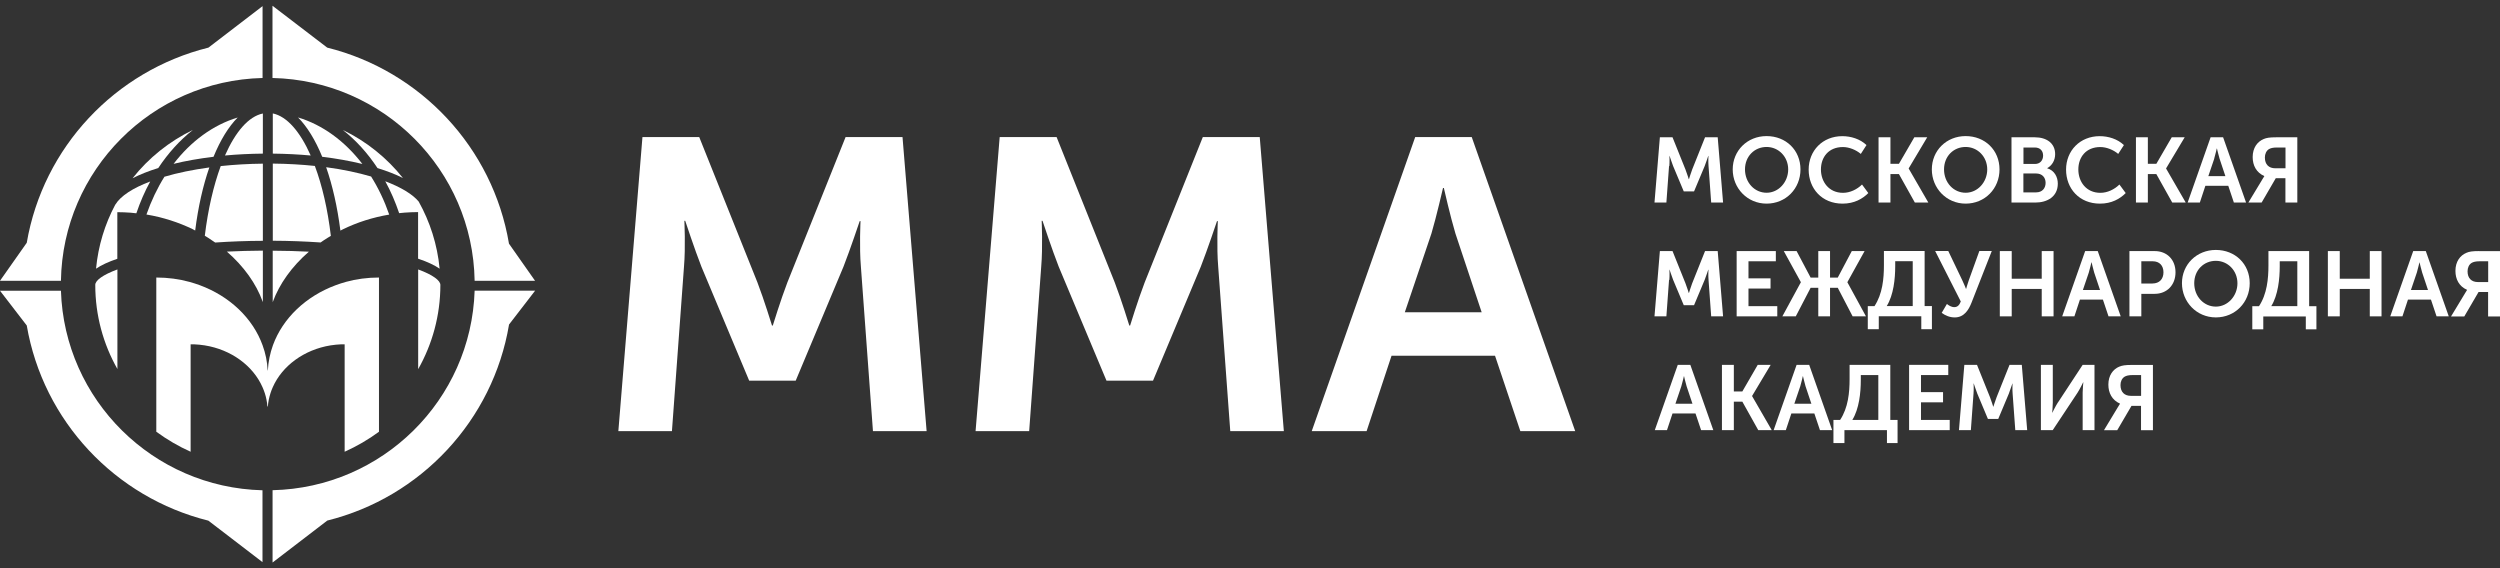 <?xml version="1.0" encoding="UTF-8"?> <svg xmlns="http://www.w3.org/2000/svg" width="220" height="50" viewBox="0 0 220 50" fill="none"><rect x="0" y="0" width="220" height="50" fill="#333333" stroke="none"/><g clip-path="url(#clip0_117_339)"><path d="M56.523 12.062H61.532L66.654 24.854C67.241 26.383 67.935 28.644 67.935 28.644H68.008C68.008 28.644 68.702 26.383 69.289 24.854L74.412 12.062H79.421L81.542 37.938H76.82L75.759 23.471C75.612 21.756 75.726 19.462 75.726 19.462H75.652C75.652 19.462 74.812 21.975 74.225 23.471L70.023 33.497H65.927L61.725 23.471C61.138 21.975 60.298 19.429 60.298 19.429H60.224C60.224 19.429 60.338 21.762 60.191 23.471L59.131 37.938H54.415L56.536 12.062H56.523Z" fill="white"></path><path d="M87.972 12.062H92.981L98.097 24.854C98.684 26.383 99.378 28.644 99.378 28.644H99.451C99.451 28.644 100.145 26.383 100.732 24.854L105.848 12.062H110.857L112.978 37.938H108.263L107.202 23.471C107.055 21.756 107.169 19.462 107.169 19.462H107.095C107.095 19.462 106.255 21.975 105.668 23.471L101.466 33.497H97.37L93.168 23.471C92.581 21.975 91.741 19.429 91.741 19.429H91.667C91.667 19.429 91.774 21.762 91.627 23.471L90.567 37.938H85.851L87.972 12.062Z" fill="white"></path><path d="M124.538 12.062H129.513L138.618 37.938H133.789L131.561 31.303H122.456L120.262 37.938H115.433L124.538 12.062ZM130.387 27.48L128.079 20.552C127.639 19.096 127.059 16.543 127.059 16.543H126.985C126.985 16.543 126.399 19.096 125.965 20.552L123.624 27.48H130.387Z" fill="white"></path><path d="M146.902 14.615C146.936 14.236 146.909 13.718 146.909 13.718H146.922C146.922 13.718 147.109 14.283 147.236 14.615L148.17 16.842H149.077L150.011 14.615C150.144 14.283 150.324 13.724 150.324 13.724H150.344C150.344 13.724 150.317 14.236 150.351 14.615L150.584 17.826H151.631L151.158 12.082H150.044L148.91 14.921C148.783 15.26 148.63 15.765 148.63 15.765H148.61C148.61 15.765 148.456 15.26 148.323 14.921L147.182 12.082H146.069L145.595 17.826H146.642L146.876 14.615H146.902Z" fill="white"></path><path d="M155.46 17.919C157.154 17.919 158.442 16.603 158.442 14.908C158.442 13.212 157.161 11.976 155.46 11.976C153.759 11.976 152.479 13.259 152.479 14.908C152.479 16.556 153.759 17.919 155.46 17.919ZM155.46 12.933C156.514 12.933 157.361 13.791 157.361 14.908C157.361 16.025 156.514 16.962 155.46 16.962C154.406 16.962 153.559 16.071 153.559 14.908C153.559 13.744 154.406 12.933 155.46 12.933Z" fill="white"></path><path d="M162.143 17.92C163.177 17.92 163.911 17.494 164.411 16.989L163.858 16.238C163.417 16.67 162.804 16.969 162.183 16.969C160.936 16.969 160.242 15.992 160.242 14.914C160.242 13.837 160.909 12.94 162.177 12.94C162.737 12.94 163.344 13.199 163.751 13.545L164.251 12.767C163.691 12.228 162.877 11.982 162.123 11.982C160.389 11.982 159.162 13.259 159.162 14.928C159.162 16.596 160.329 17.92 162.143 17.92Z" fill="white"></path><path d="M166.359 15.32H167.106L168.507 17.826H169.694L167.966 14.835V14.815L169.594 12.082H168.46L167.106 14.416H166.359V12.082H165.312V17.826H166.359V15.32Z" fill="white"></path><path d="M172.976 17.919C174.67 17.919 175.957 16.603 175.957 14.908C175.957 13.212 174.677 11.976 172.976 11.976C171.275 11.976 170.001 13.259 170.001 14.908C170.001 16.556 171.282 17.919 172.976 17.919ZM172.976 12.933C174.03 12.933 174.877 13.791 174.877 14.908C174.877 16.025 174.036 16.962 172.976 16.962C171.915 16.962 171.075 16.071 171.075 14.908C171.075 13.744 171.915 12.933 172.976 12.933Z" fill="white"></path><path d="M181.087 16.158C181.087 15.572 180.787 14.994 180.153 14.808V14.795C180.593 14.562 180.853 14.097 180.853 13.565C180.853 12.614 180.113 12.082 179.066 12.082H177.011V17.826H179.099C180.16 17.826 181.087 17.308 181.087 16.158ZM178.058 12.98H179.059C179.539 12.98 179.793 13.279 179.793 13.691C179.793 14.103 179.533 14.429 179.079 14.429H178.065V12.98H178.058ZM178.058 15.267H179.179C179.706 15.267 180.013 15.612 180.013 16.091C180.013 16.57 179.713 16.929 179.179 16.929H178.058V15.267Z" fill="white"></path><path d="M184.795 17.92C185.829 17.92 186.563 17.494 187.063 16.989L186.509 16.238C186.069 16.67 185.456 16.969 184.835 16.969C183.581 16.969 182.894 15.992 182.894 14.914C182.894 13.837 183.561 12.94 184.829 12.94C185.389 12.94 185.996 13.199 186.403 13.545L186.903 12.767C186.343 12.228 185.529 11.982 184.775 11.982C183.041 11.982 181.814 13.259 181.814 14.928C181.814 16.596 182.981 17.92 184.795 17.92Z" fill="white"></path><path d="M189.011 15.32H189.758L191.158 17.826H192.346L190.618 14.835V14.815L192.252 12.082H191.112L189.758 14.416H189.011V12.082H187.963V17.826H189.011V15.32Z" fill="white"></path><path d="M194.067 16.35H196.088L196.581 17.826H197.655L195.634 12.082H194.533L192.512 17.826H193.586L194.073 16.35H194.067ZM194.847 13.964C194.947 13.638 195.074 13.073 195.074 13.073H195.094C195.094 13.073 195.221 13.638 195.321 13.964L195.834 15.499H194.333L194.854 13.964H194.847Z" fill="white"></path><path d="M199.076 15.805L197.855 17.826H199.022L200.27 15.679H201.117V17.826H202.164V12.082H200.296C199.73 12.082 199.443 12.129 199.203 12.235C198.642 12.468 198.235 13.013 198.235 13.824C198.235 14.555 198.556 15.18 199.256 15.493V15.513C199.256 15.513 199.203 15.592 199.069 15.812L199.076 15.805ZM199.663 13.126C199.81 13.039 200.01 12.98 200.383 12.98H201.124V14.808H200.216C199.656 14.808 199.309 14.469 199.309 13.864C199.309 13.558 199.429 13.272 199.663 13.126Z" fill="white"></path><path d="M146.902 24.628C146.936 24.249 146.909 23.73 146.909 23.73H146.922C146.922 23.73 147.109 24.295 147.236 24.628L148.17 26.855H149.077L150.011 24.628C150.144 24.295 150.324 23.737 150.324 23.737H150.344C150.344 23.737 150.317 24.249 150.351 24.628L150.584 27.839H151.631L151.158 22.095H150.044L148.91 24.934C148.783 25.273 148.63 25.778 148.63 25.778H148.61C148.61 25.778 148.456 25.279 148.323 24.934L147.182 22.095H146.069L145.595 27.839H146.642L146.876 24.628H146.902Z" fill="white"></path><path d="M156.274 22.992V22.095H152.825V27.839H156.401V26.942H153.866V25.392H155.807V24.495H153.866V22.992H156.274Z" fill="white"></path><path d="M161.043 27.839V25.326H161.723L163.031 27.839H164.205L162.57 24.841V24.827L164.084 22.095H162.957L161.723 24.428H161.043V22.095H160.009V24.428H159.335L158.101 22.095H156.974L158.475 24.827V24.841L156.847 27.839H158.028L159.335 25.326H160.009V27.839H161.043Z" fill="white"></path><path d="M164.365 28.97H165.332V27.833H169.074V28.97H170.008V26.935H169.367V22.088H165.785V23.345C165.785 24.509 165.665 25.865 164.952 26.942H164.365V28.976V28.97ZM166.779 23.418V22.986H168.32V26.935H166.032C166.633 25.965 166.779 24.542 166.779 23.418Z" fill="white"></path><path d="M173.496 26.629L175.277 22.088H174.183L173.256 24.661C173.123 25.034 173.023 25.413 173.023 25.413H173.002C173.002 25.413 172.862 25.034 172.676 24.655L171.448 22.088H170.294L172.549 26.53C172.429 26.849 172.262 27.028 171.975 27.028C171.708 27.028 171.468 26.862 171.328 26.749L170.868 27.534C171.215 27.78 171.582 27.933 172.022 27.933C172.856 27.933 173.256 27.241 173.496 26.629Z" fill="white"></path><path d="M177.031 25.426H179.672V27.839H180.713V22.095H179.672V24.528H177.031V22.095H175.984V27.839H177.031V25.426Z" fill="white"></path><path d="M186.623 27.839L184.602 22.095H183.494L181.473 27.839H182.547L183.034 26.363H185.055L185.549 27.839H186.623ZM183.294 25.519L183.815 23.983C183.915 23.657 184.041 23.092 184.041 23.092H184.061C184.061 23.092 184.195 23.657 184.288 23.983L184.802 25.519H183.301H183.294Z" fill="white"></path><path d="M189.611 22.095H187.39V27.839H188.437V25.858H189.611C190.692 25.858 191.445 25.08 191.445 23.963C191.445 22.846 190.692 22.095 189.611 22.095ZM189.418 24.954H188.437V22.992H189.438C190.031 22.992 190.385 23.371 190.385 23.963C190.385 24.555 190.025 24.947 189.418 24.947V24.954Z" fill="white"></path><path d="M194.994 21.995C193.3 21.995 192.012 23.278 192.012 24.921C192.012 26.563 193.293 27.932 194.994 27.932C196.695 27.932 197.975 26.609 197.975 24.921C197.975 23.232 196.695 21.995 194.994 21.995ZM194.994 26.982C193.94 26.982 193.093 26.091 193.093 24.927C193.093 23.764 193.94 22.953 194.994 22.953C196.048 22.953 196.895 23.81 196.895 24.927C196.895 26.044 196.048 26.982 194.994 26.982Z" fill="white"></path><path d="M203.205 22.095H199.623V23.351C199.623 24.515 199.503 25.871 198.789 26.948H198.202V28.983H199.169V27.846H202.911V28.983H203.845V26.948H203.205V22.101V22.095ZM202.158 26.942H199.87C200.47 25.971 200.617 24.548 200.617 23.424V22.992H202.164V26.942H202.158Z" fill="white"></path><path d="M208.541 24.528H205.899V22.095H204.852V27.839H205.899V25.426H208.541V27.839H209.574V22.095H208.541V24.528Z" fill="white"></path><path d="M212.363 22.095L210.342 27.839H211.415L211.902 26.363H213.923L214.417 27.839H215.491L213.47 22.095H212.369H212.363ZM212.162 25.519L212.683 23.983C212.776 23.657 212.91 23.092 212.91 23.092H212.923C212.923 23.092 213.05 23.657 213.15 23.983L213.663 25.519H212.162Z" fill="white"></path><path d="M218.139 22.095C217.572 22.095 217.285 22.141 217.045 22.248C216.485 22.48 216.078 23.026 216.078 23.837C216.078 24.568 216.392 25.193 217.099 25.505V25.525C217.099 25.525 217.039 25.605 216.912 25.825L215.691 27.846H216.858L218.112 25.698H218.953V27.846H220V22.101H218.132L218.139 22.095ZM218.96 24.821H218.052C217.492 24.821 217.145 24.482 217.145 23.877C217.145 23.571 217.265 23.285 217.499 23.139C217.645 23.052 217.852 22.992 218.219 22.992H218.96V24.821Z" fill="white"></path><path d="M147.643 32.107L145.622 37.852H146.695L147.182 36.383H149.203L149.697 37.852H150.771L148.75 32.107H147.649H147.643ZM147.436 35.531L147.956 33.996C148.056 33.67 148.183 33.105 148.183 33.105H148.196C148.196 33.105 148.323 33.67 148.423 33.996L148.937 35.531H147.436Z" fill="white"></path><path d="M154.186 34.84L155.82 32.107H154.68L153.326 34.448H152.578V32.107H151.531V37.852H152.578V35.345H153.326L154.726 37.852H155.914L154.186 34.86V34.84Z" fill="white"></path><path d="M158.101 32.107L156.08 37.852H157.154L157.641 36.383H159.662L160.156 37.852H161.23L159.209 32.107H158.101ZM157.901 35.531L158.422 33.996C158.522 33.67 158.648 33.105 158.648 33.105H158.662C158.662 33.105 158.795 33.67 158.888 33.996L159.402 35.531H157.901Z" fill="white"></path><path d="M166.346 32.107H162.764V33.364C162.764 34.528 162.644 35.877 161.93 36.954H161.343V38.989H162.31V37.852H166.052V38.989H166.986V36.954H166.346V32.107ZM165.298 36.954H163.004C163.604 35.983 163.751 34.561 163.751 33.437V33.005H165.292V36.954H165.298Z" fill="white"></path><path d="M169.047 35.405H170.988V34.508H169.047V33.005H171.448V32.107H168V37.852H171.575V36.954H169.047V35.405Z" fill="white"></path><path d="M176.838 32.107L175.704 34.946C175.577 35.285 175.417 35.791 175.417 35.791H175.404C175.404 35.791 175.25 35.292 175.117 34.946L173.976 32.107H172.862L172.389 37.852H173.436L173.669 34.641C173.703 34.262 173.676 33.743 173.676 33.743H173.689C173.689 33.743 173.876 34.308 174.003 34.641L174.937 36.868H175.844L176.778 34.641C176.904 34.308 177.091 33.75 177.091 33.75H177.104C177.104 33.75 177.078 34.262 177.111 34.641L177.345 37.852H178.392L177.918 32.107H176.804H176.838Z" fill="white"></path><path d="M181.093 35.418C180.88 35.758 180.606 36.316 180.606 36.316H180.593C180.593 36.316 180.646 35.764 180.646 35.425V32.107H179.599V37.852H180.64L182.834 34.541C183.048 34.202 183.314 33.65 183.314 33.65H183.334C183.334 33.65 183.274 34.202 183.274 34.541V37.852H184.315V32.107H183.274L181.1 35.418H181.093Z" fill="white"></path><path d="M186.503 32.261C185.942 32.493 185.536 33.038 185.536 33.849C185.536 34.574 185.856 35.206 186.556 35.518V35.538C186.556 35.538 186.496 35.618 186.369 35.837L185.149 37.859H186.316L187.57 35.718H188.41V37.859H189.458V32.114H187.59C187.023 32.114 186.736 32.161 186.496 32.267L186.503 32.261ZM188.417 33.005V34.834H187.51C186.95 34.834 186.603 34.494 186.603 33.889C186.603 33.584 186.723 33.298 186.963 33.151C187.11 33.065 187.31 33.005 187.683 33.005H188.424H188.417Z" fill="white"></path><path d="M16.775 38.756C16.775 38.756 16.775 38.756 16.789 38.763C16.789 38.763 16.782 38.756 16.775 38.756Z" fill="white"></path><path d="M30.342 38.769C30.342 38.769 30.342 38.769 30.356 38.763C30.356 38.763 30.349 38.763 30.342 38.763V38.769Z" fill="white"></path><path d="M24.006 26.583C24.006 26.583 24.006 26.563 24.012 26.556C24.586 24.987 25.68 23.451 27.181 22.148C26.18 22.095 25.126 22.068 23.999 22.061V26.583H24.006Z" fill="white"></path><path d="M23.112 26.536C23.112 26.536 23.125 26.569 23.132 26.589V22.055C22.011 22.061 20.957 22.095 19.964 22.141C21.458 23.438 22.545 24.967 23.112 26.536Z" fill="white"></path><path d="M36.799 23.71V32.487C38.039 30.293 38.753 27.766 38.753 25.073C38.753 24.688 38.099 24.189 36.799 23.71Z" fill="white"></path><path d="M36.799 22.766C37.593 23.032 38.22 23.324 38.687 23.644C38.486 21.516 37.839 19.521 36.846 17.74C36.325 17.108 35.318 16.49 33.904 15.951C34.384 16.829 34.791 17.766 35.125 18.757C35.291 18.744 35.458 18.724 35.625 18.71C36.012 18.684 36.399 18.664 36.792 18.664V22.766H36.799Z" fill="white"></path><path d="M8.384 25.073C8.384 27.759 9.091 30.286 10.332 32.473V23.71C9.038 24.189 8.384 24.681 8.384 25.067V25.073Z" fill="white"></path><path d="M33.211 14.788C34.051 15.047 34.805 15.34 35.458 15.665C34.044 13.89 32.237 12.434 30.169 11.437C31.323 12.341 32.35 13.472 33.217 14.788H33.211Z" fill="white"></path><path d="M16.969 11.437C14.894 12.441 13.08 13.897 11.666 15.685C12.32 15.353 13.08 15.047 13.927 14.788C14.794 13.478 15.822 12.341 16.969 11.437Z" fill="white"></path><path d="M24.006 9.988V13.518C25.153 13.531 26.267 13.585 27.341 13.684C26.42 11.603 25.266 10.247 24.006 9.981V9.988Z" fill="white"></path><path d="M19.797 13.684C20.864 13.585 21.978 13.531 23.132 13.518V9.988C21.871 10.247 20.717 11.603 19.797 13.684Z" fill="white"></path><path d="M15.261 14.422C16.342 14.156 17.522 13.95 18.79 13.797C19.39 12.334 20.11 11.151 20.918 10.34C18.743 10.998 16.789 12.441 15.268 14.429L15.261 14.422Z" fill="white"></path><path d="M14.474 15.546C13.841 16.557 13.307 17.68 12.887 18.877C14.354 19.123 15.715 19.568 16.942 20.16C17.022 20.2 17.102 20.247 17.176 20.286C17.436 18.219 17.863 16.337 18.423 14.735C16.976 14.934 15.635 15.207 14.467 15.553L14.474 15.546Z" fill="white"></path><path d="M18.023 20.745C18.116 20.798 18.209 20.858 18.303 20.918C18.516 21.051 18.73 21.197 18.936 21.343C20.284 21.25 21.691 21.197 23.132 21.191V14.402C21.851 14.416 20.604 14.489 19.423 14.615C18.79 16.337 18.303 18.431 18.023 20.745Z" fill="white"></path><path d="M24.006 14.396V21.184C25.453 21.19 26.867 21.244 28.214 21.337C28.421 21.19 28.628 21.051 28.848 20.918C28.935 20.865 29.028 20.811 29.115 20.758C28.841 18.438 28.355 16.33 27.707 14.602C26.554 14.482 25.32 14.409 24.006 14.396Z" fill="white"></path><path d="M31.883 14.422C30.356 12.434 28.408 10.992 26.227 10.334C27.034 11.151 27.754 12.328 28.355 13.797C29.615 13.95 30.802 14.163 31.883 14.429V14.422Z" fill="white"></path><path d="M28.701 14.715C29.262 16.324 29.689 18.212 29.955 20.293C30.035 20.253 30.109 20.207 30.189 20.173C31.416 19.575 32.783 19.13 34.251 18.884C33.831 17.674 33.297 16.55 32.657 15.533C31.516 15.2 30.195 14.914 28.708 14.715H28.701Z" fill="white"></path><path d="M10.145 18.006C9.231 19.721 8.644 21.622 8.451 23.644C8.911 23.331 9.538 23.039 10.325 22.773V18.671C10.725 18.671 11.112 18.691 11.492 18.717C11.659 18.73 11.826 18.75 11.999 18.77C12.333 17.78 12.74 16.842 13.22 15.971C11.699 16.543 10.612 17.241 10.145 18.012V18.006Z" fill="white"></path><path d="M30.442 24.808C30.135 24.894 29.829 24.987 29.535 25.1C26.92 26.071 24.886 27.999 24.019 30.379C23.765 31.084 23.612 31.822 23.572 32.593H23.552C23.519 31.822 23.365 31.084 23.105 30.379C22.245 27.999 20.21 26.071 17.589 25.1C17.296 24.994 16.989 24.894 16.682 24.808C15.761 24.555 14.774 24.422 13.754 24.422V37.992C14.694 38.683 15.708 39.275 16.775 39.754V30.299C16.875 30.299 16.969 30.299 17.069 30.299C17.389 30.312 17.702 30.346 18.009 30.392C20.344 30.765 22.265 32.181 23.099 34.069C23.259 34.428 23.379 34.794 23.452 35.179C23.492 35.372 23.519 35.572 23.532 35.771H23.572C23.585 35.572 23.612 35.372 23.652 35.179C23.732 34.794 23.846 34.421 24.006 34.069C24.839 32.187 26.76 30.771 29.095 30.392C29.402 30.346 29.715 30.312 30.035 30.299C30.135 30.299 30.235 30.299 30.329 30.299V39.754C31.403 39.268 32.417 38.683 33.35 37.992V24.422C32.33 24.422 31.349 24.555 30.429 24.808H30.442Z" fill="white"></path><path d="M23.105 6.863V0.54L18.343 4.19C10.132 6.231 3.795 12.96 2.355 21.363L0 24.708H5.363C5.516 14.974 13.36 7.102 23.105 6.863Z" fill="white"></path><path d="M23.986 43.144V49.5L28.801 45.81C37.032 43.763 43.382 36.994 44.796 28.557L47.091 25.579H41.768C41.461 35.193 33.657 42.918 23.986 43.138V43.144Z" fill="white"></path><path d="M5.369 25.585H0L2.355 28.644C3.795 37.048 10.132 43.776 18.336 45.817L23.099 49.467V43.144C13.454 42.905 5.67 35.186 5.363 25.585H5.369Z" fill="white"></path><path d="M41.768 24.708H47.084L44.79 21.443C43.376 13.006 37.026 6.238 28.795 4.19L23.979 0.507V6.863C33.744 7.082 41.608 14.961 41.768 24.708Z" fill="white"></path></g><defs><clipPath id="clip0_117_339"><rect width="220" height="49" fill="white" transform="translate(0 0.5)"></rect></clipPath></defs></svg> 